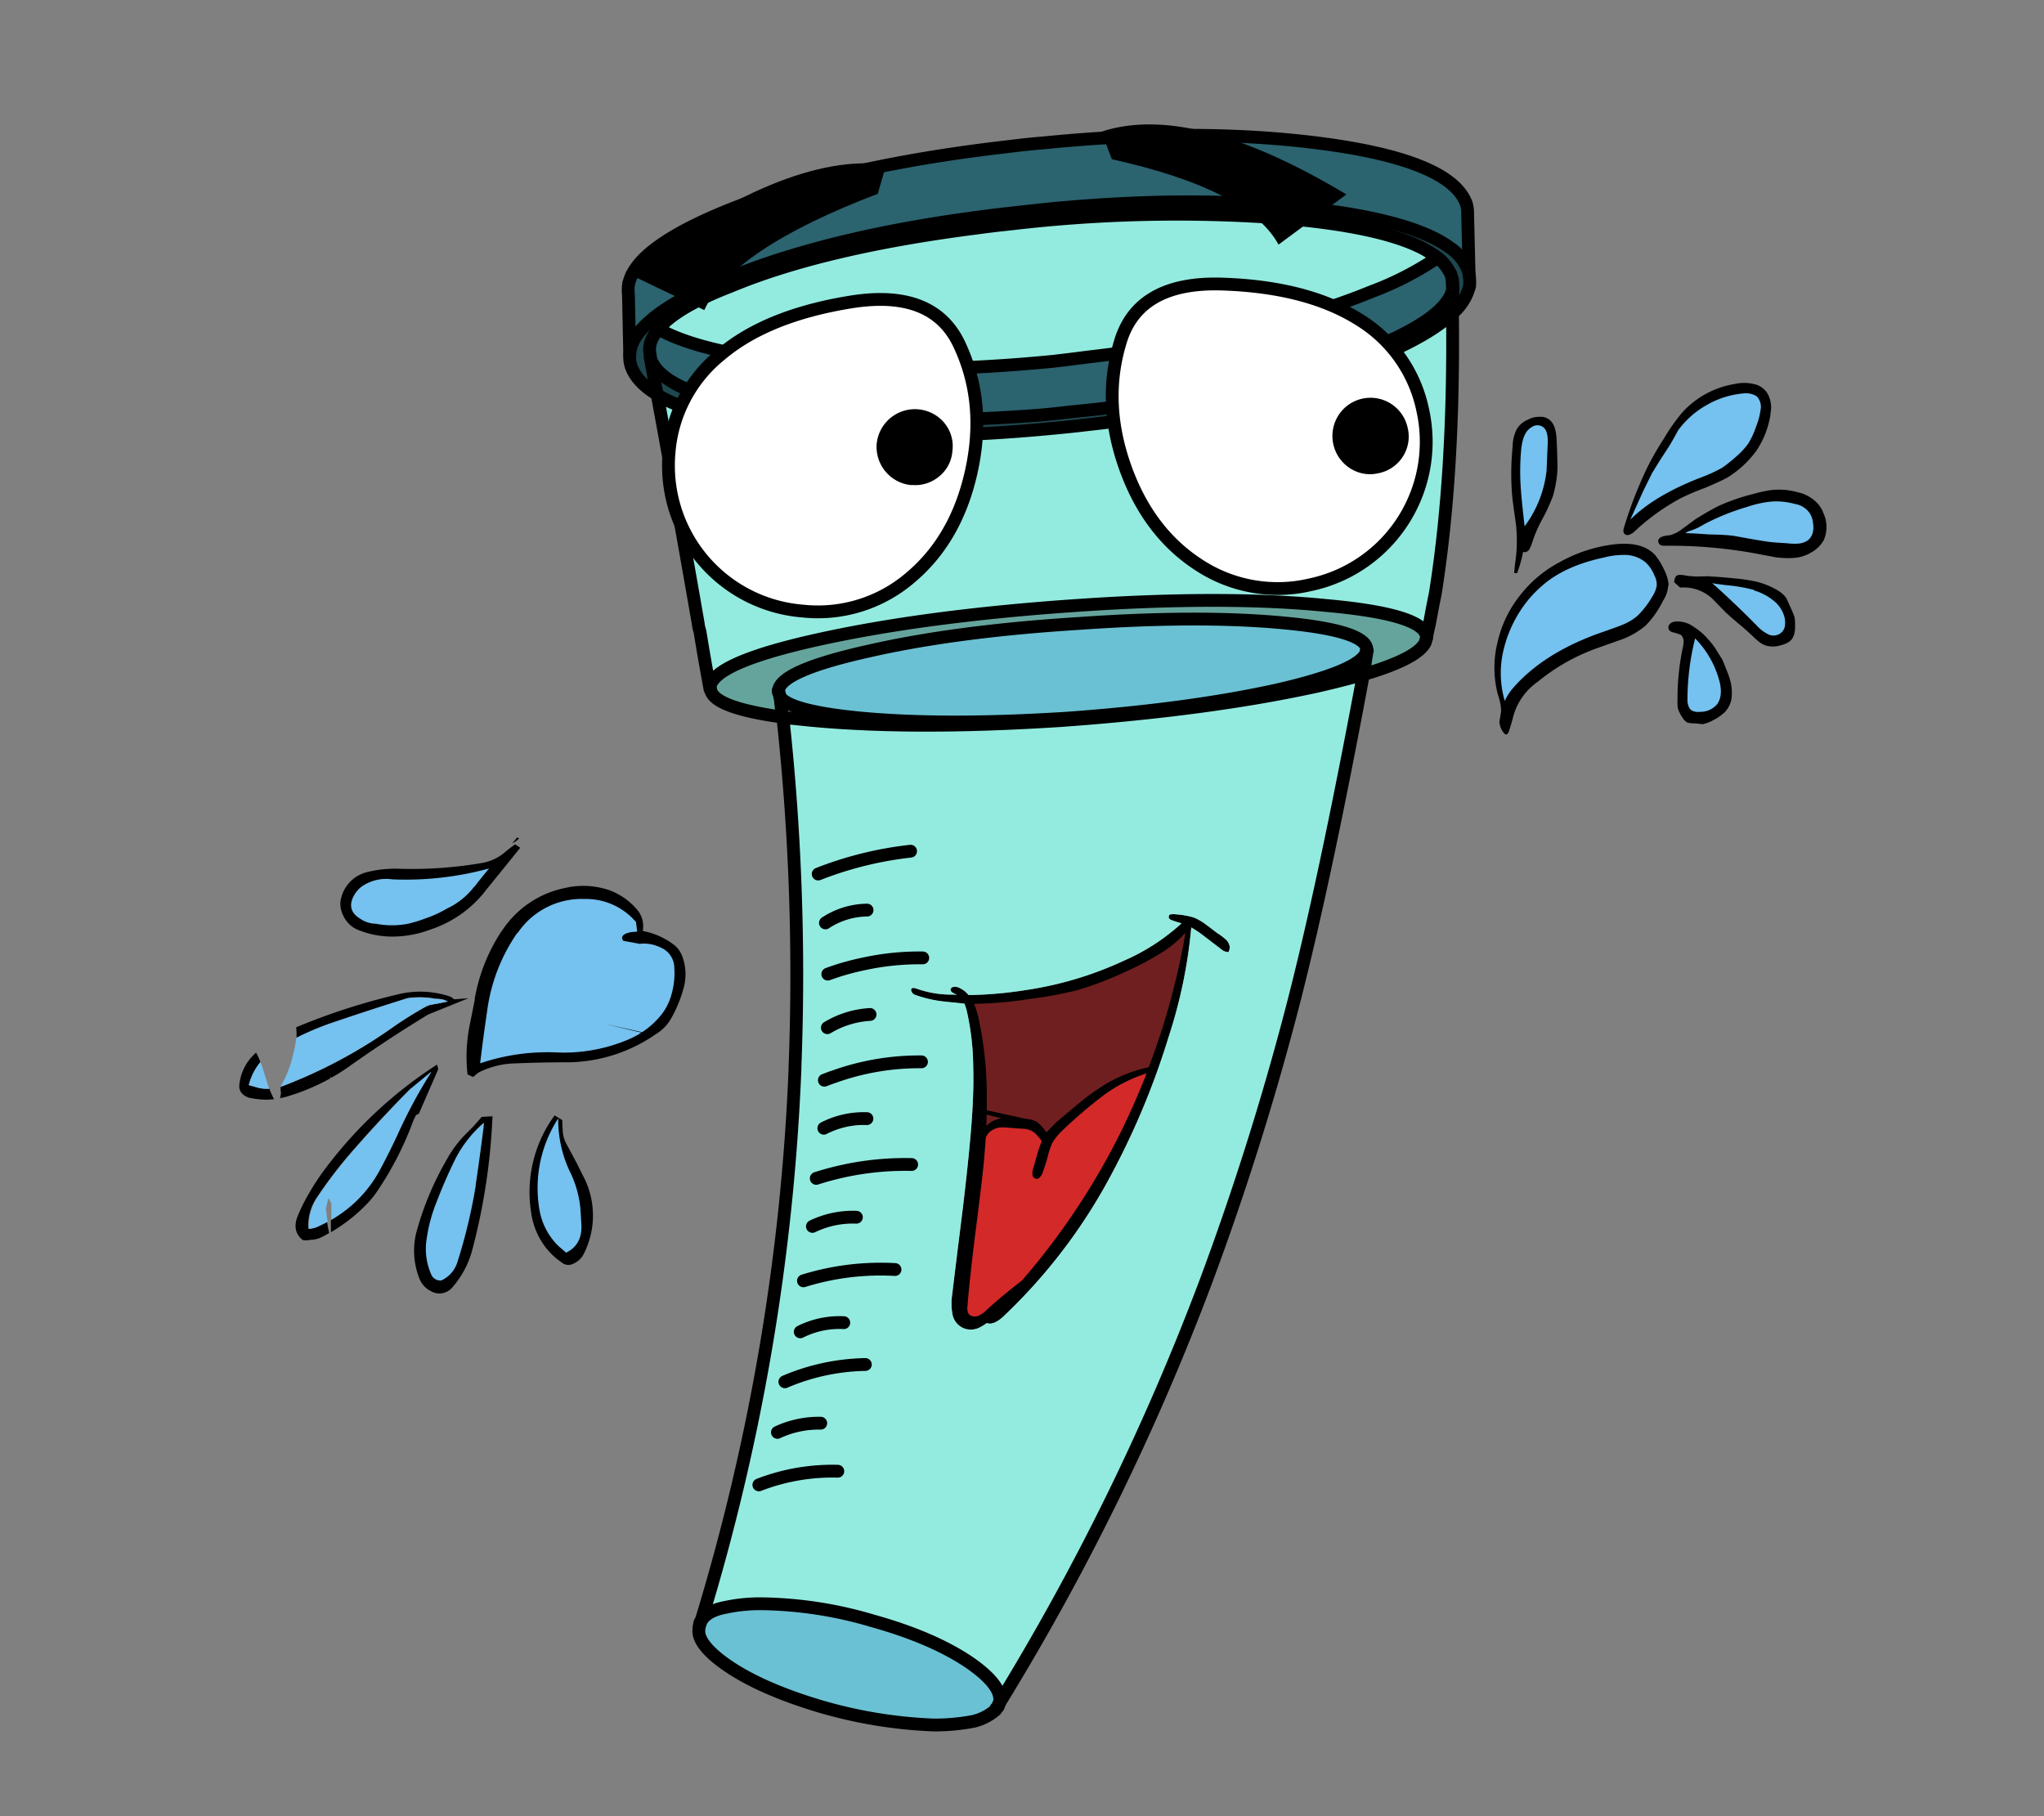 <svg id="Capa_1" data-name="Capa 1" xmlns="http://www.w3.org/2000/svg" viewBox="0 0 478.86 425.45"><rect x="0" y="0" width="478.86" height="425.45" fill="#808080" stroke="none"/><defs><style>.cls-1{fill:#6ac1d3;}.cls-2{fill:#93ebe0;}.cls-3{fill:#6f1f1f;}.cls-4{fill:#d32929;}.cls-5{fill:#65a49c;}.cls-6{fill:#1e474f;}.cls-7{fill:#2b636f;}.cls-8{fill:#75c1ef;}.cls-9{fill:none;stroke:#000;stroke-linecap:round;stroke-linejoin:round;stroke-width:3px;}.cls-10{fill:#fff;}</style></defs><title>02</title><path d="M275.38,214.1a1.64,1.64,0,0,0-.95.05c-.44.06-.64.3-.6.7s.31.6.95.8c.33.13,1,.33,1.9.6a.32.32,0,0,1,.15.05,48.69,48.69,0,0,1-13.5,8.75,83.33,83.33,0,0,1-23.1,6.9,93.1,93.1,0,0,1-13.3,1.15,5.9,5.9,0,0,0-2.45-1.8,2,2,0,0,0-1.1-.1c-.4.1-.62.31-.65.65a.84.84,0,0,0,.5.7,5.39,5.39,0,0,0,.9.45s.05,0,.05.05A10.71,10.71,0,0,0,223,233a24.19,24.19,0,0,1-8.35-1.4c-.54-.17-.89-.19-1.05,0s-.25.46,0,.8a1.39,1.39,0,0,0,.8.7,29.87,29.87,0,0,0,6.7,1.55l4.85.5a14.05,14.05,0,0,1,.55,1.75A60.6,60.6,0,0,1,228,249.9q.14,4.18-.15,9.45c0,.3,0,.6-.05.9-.06,1-.12,2-.2,3q-.6,7.85-2.05,19.95-2.16,17.19-2.45,19.9a14.2,14.2,0,0,0,0,4.55,4.43,4.43,0,0,0,2.65,3.5,4.52,4.52,0,0,0,3.8-.2,13.38,13.38,0,0,0,1.7-1.05V310q1.54.54,3.75-1.5a128.78,128.78,0,0,0,23.6-30.15,179,179,0,0,0,15.2-35.5,115.87,115.87,0,0,0,5.3-25.6,20.27,20.27,0,0,1,2.65,1.75l4.45,3.4a2.45,2.45,0,0,0,1.6.6,2.16,2.16,0,0,0,.3-1.35,3.28,3.28,0,0,0-.6-1.3,11.92,11.92,0,0,0-2.25-1.75c-1.17-.9-2.05-1.57-2.65-2a12.53,12.53,0,0,0-2.9-1.7,19.33,19.33,0,0,0-4.3-.75"/><path d="M258.73,256.45a34.41,34.41,0,0,1,9.9-5q-2.7,6.9-6.05,13.65A164.86,164.86,0,0,1,239.38,300q-4.45,3.39-8.4,7a5.51,5.51,0,0,1-1.95,1.3,2,2,0,0,1-1.15.05,1.31,1.31,0,0,1-.95-.55,2.69,2.69,0,0,1-.3-1.75q.5-6.21,1.8-16.75,1.55-12.11,2-16.65c.2-2.14.36-4.19.5-6.15a3.75,3.75,0,0,1,1-1.4,4.56,4.56,0,0,1,2.1-.95,11.84,11.84,0,0,1,1.9,0l3.2.25a5.84,5.84,0,0,1,2.5.5A4.58,4.58,0,0,1,243,266a12.3,12.3,0,0,1,1.05,1.3,21.79,21.79,0,0,0-1.2,3.5L242,274c-.24,1-.12,1.68.35,1.95a.92.92,0,0,0,1.35-.25,3.49,3.49,0,0,0,.7-1.35,32.19,32.19,0,0,0,1.1-3.5,16.09,16.09,0,0,1,1.1-3.2,14.33,14.33,0,0,1,2.5-3,109.79,109.79,0,0,1,9.65-8.2"/><path d="M229.38,239.15a22.06,22.06,0,0,0-1.15-3.9h.1a90.83,90.83,0,0,0,13-1.15,94,94,0,0,0,10.9-2,79.5,79.5,0,0,0,11.75-4.5,64.33,64.33,0,0,0,7.85-4.15,25.34,25.34,0,0,0,5.9-4.85,167.71,167.71,0,0,1-8.6,31.5,34.11,34.11,0,0,0-9.65,3.7,49.64,49.64,0,0,0-6.15,4.3q-1.86,1.5-5.85,4.9c-1.07,1.06-1.82,1.85-2.25,2.35l-.45-.45a8.12,8.12,0,0,0-2.05-2.1,7.26,7.26,0,0,0-2.45-.6l-9.1-2c0-1.49,0-2.92,0-4.3a85.79,85.79,0,0,0-1.8-16.65"/><path d="M231.13,261.1q3.59.87,3.45.9a6.12,6.12,0,0,0-3.1,1.4l-.45.4c.05-.92.08-1.82.1-2.7"/><path d="M117.53,218.1a41.72,41.72,0,0,0-6.3,15.8,1.84,1.84,0,0,0,0,.25q-.53,2.73-1.1,5.55a37.61,37.61,0,0,0-.6,12l1.3.6,1.2-1a19.69,19.69,0,0,1,7.7-2.15q6.9-.3,13.85-.3a36.77,36.77,0,0,0,19.5-6.2,1,1,0,0,0,.2-.15c.28-.17.57-.35.85-.55a10,10,0,0,0,3-3.2,30,30,0,0,0,3-7.2,12,12,0,0,0-.25-7.4,6,6,0,0,0-2.1-2.9,17.14,17.14,0,0,0-7.2-3.15,6,6,0,0,0-1.45-5.15,15.51,15.51,0,0,0-6.35-4.4,18.86,18.86,0,0,0-10.55-.5,23.15,23.15,0,0,0-14.7,10.1"/><path d="M114.13,236.8a41.67,41.67,0,0,1,7.05-18.25,18.1,18.1,0,0,1,15.75-8,15.35,15.35,0,0,1,12,5.4l.3,2.35-1.4.1a8.43,8.43,0,0,0-1.35.4c-.84.43-1,1-.5,1.65l3.8.7a.76.76,0,0,0,.45-.05,9,9,0,0,1,4.45.9,5.2,5.2,0,0,1,3.25,4.85,18.05,18.05,0,0,1-.65,6.1,13.54,13.54,0,0,1-2.15,4.5,19.29,19.29,0,0,1-4.75,4.4l-8.5-1.9c2.85.7,5.63,1.36,8.35,2a20.43,20.43,0,0,1-3.15,1.65,38.64,38.64,0,0,1-16.55,3,49.19,49.19,0,0,0-18.1,2.55q.75-6.21,1.65-12.3"/><path d="M131.73,262.4l-1.8-1.1a30.35,30.35,0,0,0-5.5,22.7,17.19,17.19,0,0,0,.95,3.8,16.54,16.54,0,0,0,6.15,7.9,2.43,2.43,0,0,0,2.75.35,4.85,4.85,0,0,0,2.55-2.45,19.81,19.81,0,0,0-.05-17.8q-.81-1.56-1.5-3c-.94-1.77-1.85-3.49-2.75-5.15a6.86,6.86,0,0,1-.7-2.95c-.07-.8-.1-1.57-.1-2.3"/><path d="M133.73,275a25,25,0,0,1,2.25,8.4c.1,1.3.18,2.6.25,3.9q0,4.44-3.6,6.2l-1.8-1.55a15.5,15.5,0,0,1-4.45-8.5,29.89,29.89,0,0,1,4.4-21.4A28.28,28.28,0,0,0,133.73,275"/><path d="M115.33,261.5l-2.5.15a40.49,40.49,0,0,1-3.2,3.5,27.23,27.23,0,0,0-5,6.55,70.59,70.59,0,0,0-7.1,17.05,17.7,17.7,0,0,0,.7,10.7,5.46,5.46,0,0,0,2.7,3,3.93,3.93,0,0,0,5.15-1,21.62,21.62,0,0,0,4.55-8.6,145.57,145.57,0,0,0,4.75-31.35"/><path d="M113.18,265q-.81,6.45-1.75,12.7a125.81,125.81,0,0,1-4.3,18,7,7,0,0,1-3.75,4.35,2.28,2.28,0,0,1-2.45-1.5,14.88,14.88,0,0,1-1-8.4,36.45,36.45,0,0,1,2.25-8.35q1.89-4.95,4.15-9.6a27.93,27.93,0,0,1,7-9.1c0,.63-.1,1.28-.2,1.95"/><path d="M96.33,255l4.6-3.8a117.4,117.4,0,0,0-7.45,13.7q-2.2,4.84-4.7,9.45a30,30,0,0,1-6.25,7.85,31.88,31.88,0,0,1-5,3.6v2.85a38.87,38.87,0,0,0,8.8-7,24.2,24.2,0,0,0,2.05-2.6,76.35,76.35,0,0,0,8.5-16.65l.6-1.2.65-.3,4.55-10.45-.3-1.05a101,101,0,0,0-27.15,25.7,63.77,63.77,0,0,0-3.6,5.8,40.46,40.46,0,0,0-2,4.25q-1.2,3.34,1.3,5.35a4.51,4.51,0,0,0,1.75-.05,6.36,6.36,0,0,0,3-.8c.48-.25,1-.52,1.4-.8v-.15c-.17-.8-.32-1.62-.45-2.45-.63.34-1.26.66-1.9.95a5.81,5.81,0,0,1-2.5.7,11.72,11.72,0,0,1,2-7.4,103.87,103.87,0,0,1,8.75-11.35q6.34-7.26,13.2-14.15"/><path d="M66.93,254.15q-.62.25-1.2.45a2.42,2.42,0,0,1,0,.55,4.8,4.8,0,0,0,.1.8,6.85,6.85,0,0,1-.15.95l-.1.35a12.78,12.78,0,0,0,1.9-.45,49.92,49.92,0,0,0,9.85-4.15c.08-.16.16-.33.25-.5v.35a48.47,48.47,0,0,0,4.75-3.05q8.7-6.15,18-11.8l9.4-3.8-3.3.25c-.27-.2-.55-.4-.85-.6a21.94,21.94,0,0,0-12.6-.5,153.08,153.08,0,0,0-17.75,5.35q-2.85,1.05-5.7,2.25l-.15.05a15.21,15.21,0,0,1,.1,1.9c0,.18,0,.37-.05.55a67.24,67.24,0,0,1,8.3-3.5q8.85-3,17.8-5.8a20.35,20.35,0,0,1,6.5.15,7.7,7.7,0,0,1,1.9.25,3.37,3.37,0,0,1,.65.25,1.4,1.4,0,0,0,.4.15c-1.17.26-2.35.5-3.55.7a5.17,5.17,0,0,0-1.8.6c-2.5,1.4-4.94,2.91-7.3,4.55a115.92,115.92,0,0,1-25.35,13.7"/><path d="M60,246.55l-.65.65a11.31,11.31,0,0,0-3.3,7.25,2.47,2.47,0,0,0,.85,1.9,3.91,3.91,0,0,0,2.25.95,16.85,16.85,0,0,0,5.05.2,23.6,23.6,0,0,1-1.1-2.45,9.93,9.93,0,0,1-2.3-.15l-2.5-.7A13.44,13.44,0,0,1,61,248.8,14.85,14.85,0,0,0,60,246.6v0"/><path d="M120.88,197.05c.83-.6.9-.87.2-.8L120,197.6l.9-.55"/><path d="M113.58,208.85q4.2-5.16,8.3-10.25l-1.2-.8c-.84.6-1.64,1.21-2.4,1.85a11.21,11.21,0,0,1-5.6,2.55A96.6,96.6,0,0,1,93,203.5a27.6,27.6,0,0,0-7,.8,8.29,8.29,0,0,0-6.25,7,6.1,6.1,0,0,0,.7,3.25,6.4,6.4,0,0,0,3.35,3.25,21.19,21.19,0,0,0,7.55,1.6A25.39,25.39,0,0,0,101,217.7a26.9,26.9,0,0,0,12.6-8.85"/><path d="M114.58,203.45c-1.17,1.4-2.3,2.81-3.4,4.25a17.3,17.3,0,0,1-6.35,5.15,28.22,28.22,0,0,1-5.4,2.45,30.84,30.84,0,0,1-3.8,1.15,20,20,0,0,1-7.55,0,6.71,6.71,0,0,1-3.7-1.2Q81,213.15,83,209.65a6.88,6.88,0,0,1,1.55-1.85,10,10,0,0,1,7.35-1.8,74.39,74.39,0,0,0,22.65-2.55"/><path d="M364.68,103c-.1-2.24-.62-3.75-1.55-4.55a3.14,3.14,0,0,0-2.45-.8,5.27,5.27,0,0,0-2.7.65,5.5,5.5,0,0,0-2.65,2.25,9.26,9.26,0,0,0-.95,4,63.37,63.37,0,0,0-.1,11.8c.16,1.4.45,3.5.85,6.3a35.17,35.17,0,0,1-.2,9.5l-.2,2.1.7,0a30.11,30.11,0,0,0,1.4-5c.43.23.9.08,1.4-.45a12.29,12.29,0,0,0,.65-1.45,29.72,29.72,0,0,1,2.35-5.55,46.61,46.61,0,0,0,2.55-5.5,26.94,26.94,0,0,0,1.1-6.55q0-2.25-.2-6.75"/><path d="M358.78,100.1a2.32,2.32,0,0,1,2.4-.25c1.1.53,1.56,2,1.4,4.35q-.25,5.89-.25,6a26.77,26.77,0,0,1-5.15,13.1q-.71-6-.9-9a56.46,56.46,0,0,1,.1-9c.26-2.7,1.06-4.44,2.4-5.2"/><path d="M391.33,146.05a1.25,1.25,0,0,0-.45,1.2c.13.5.58.81,1.35.95a9.91,9.91,0,0,1,1.6.55,2.12,2.12,0,0,1,.6,1.4,6.67,6.67,0,0,1-.2,1.6A58.22,58.22,0,0,0,393,164a8.94,8.94,0,0,0,.1,2,8,8,0,0,0,1,2,3.55,3.55,0,0,0,1.15,1.25,5.6,5.6,0,0,0,1.45.2c.5,0,1.21.1,2.15.2a7.78,7.78,0,0,0,2.25-.8A11.75,11.75,0,0,0,404,166.9a5.86,5.86,0,0,0,1.65-3.25,11,11,0,0,0-.2-3.85,19.08,19.08,0,0,0-1.1-3.15,18.8,18.8,0,0,0-.95-2.3c-.07-.1-.52-.82-1.35-2.15s-1.62-2.15-2.15-2.75a14.33,14.33,0,0,0-3.1-2.6,6.33,6.33,0,0,0-4.15-1.25,2.18,2.18,0,0,0-1.3.45"/><path d="M395.33,163.85a59.22,59.22,0,0,1,1.8-14.3,22.5,22.5,0,0,1,5.55,9.5q1.1,3.64-.3,5.8a5.07,5.07,0,0,1-3.9,1.9c-1.3.13-2.19-.14-2.65-.8a3.82,3.82,0,0,1-.5-2.1"/><path d="M390.88,137.2a3,3,0,0,0,0-.6,9.92,9.92,0,0,0-1.1-3.3,14.67,14.67,0,0,0-2.1-3.35q-3.21-3.4-10.5-2.3a34.34,34.34,0,0,0-11.7,4,28.51,28.51,0,0,0-9.35,7.8,27,27,0,0,0-5.3,11.05,24.52,24.52,0,0,0,.1,12.25,12.85,12.85,0,0,1,.75,3.75c-.07.56-.2,1.4-.4,2.5a4.38,4.38,0,0,0,1,2.65c.2.3.41.43.65.4a1,1,0,0,0,.55-.7c.26-.74.61-1.85,1-3.35a14.47,14.47,0,0,1,5.8-8.3,46.08,46.08,0,0,1,13.45-7.7c1.4-.5,3.46-1.24,6.2-2.2a18.8,18.8,0,0,0,5.65-3.3,22.49,22.49,0,0,0,4.05-5.8,7.33,7.33,0,0,0,1.2-3.55"/><path d="M375.78,130.6a18.35,18.35,0,0,1,5-.6,7.67,7.67,0,0,1,4.75,1.75,8.13,8.13,0,0,1,2.05,3.05,4.41,4.41,0,0,1,.55,2.4,6.26,6.26,0,0,1-.95,2.4,20.61,20.61,0,0,1-3.55,4.65,12.46,12.46,0,0,1-3.75,2.2c-.7.3-2.07.8-4.1,1.5q-13.75,4.7-21.1,13a12.29,12.29,0,0,0-2.15,3.25,23.15,23.15,0,0,1-.2-12.3,29.47,29.47,0,0,1,5.6-11.25,29.15,29.15,0,0,1,3.65-3.7q5.3-4.45,14.2-6.35"/><path d="M400.53,135c-1.24,0-2.15.05-2.75.05-1.07,0-2-.1-2.75-.2-1.2-.27-2-.24-2.35.1a2.52,2.52,0,0,0-.45,1.45l1.4,1.25a9.79,9.79,0,0,1,8.2,3.3c.56.56,1.36,1.38,2.4,2.45.73.7,1.8,1.63,3.2,2.8s2.55,2.2,3.15,2.8c.3.3.76.71,1.4,1.25a5.31,5.31,0,0,0,1.5.9,5.64,5.64,0,0,0,3.35.1c1.7-.37,2.78-1,3.25-2a5.16,5.16,0,0,0,.45-2.2,12.73,12.73,0,0,0-.1-2.45,22.87,22.87,0,0,0-.9-2.2c-.67-1.47-1-2.29-1.15-2.45a7.38,7.38,0,0,0-2.45-1.95,17.78,17.78,0,0,0-4.5-1.75,40.05,40.05,0,0,0-5-.75c-2.64-.27-4.6-.42-5.9-.45"/><path d="M406.08,137.25a40.38,40.38,0,0,1,4.85.95,13,13,0,0,1,4.55,2.35,7.28,7.28,0,0,1,2.65,4,5.4,5.4,0,0,1,.05,2.15A2.61,2.61,0,0,1,417,148.4a2.81,2.81,0,0,1-3,0,8.94,8.94,0,0,1-2.5-2q-5.21-5.25-10.35-9.85c.66.16,2.31.38,4.95.65"/><path d="M414.73,97.1a6.87,6.87,0,0,0-.45-4.55,4.82,4.82,0,0,0-3.5-2.6,9.69,9.69,0,0,0-4.35,0,21.15,21.15,0,0,0-12.2,6.55,42.88,42.88,0,0,0-4.45,6.3,66.05,66.05,0,0,0-4,7,98.88,98.88,0,0,0-5.25,13.55q-.41,1.14,0,1.65a1,1,0,0,0,1.2.25,3.34,3.34,0,0,0,1.25-.8,51.59,51.59,0,0,1,10.8-7.75,57.42,57.42,0,0,1,5.5-2.35q3.5-1.45,5.45-2.5a24.34,24.34,0,0,0,6.75-6.25,21.27,21.27,0,0,0,3.3-8.45"/><path d="M385,115q1.54-3.1,2.2-4.45,1.1-1.9,3.6-5.7c.56-.87,1.35-2.24,2.35-4.1a21,21,0,0,1,6.85-6,20.56,20.56,0,0,1,8.65-2.65,4.71,4.71,0,0,1,2.95.7,3.62,3.62,0,0,1,.95,2.7,17.61,17.61,0,0,1-1.2,4.6,18.18,18.18,0,0,1-1.75,3.75,16.86,16.86,0,0,1-2.6,2.85,34.38,34.38,0,0,1-3.55,2.85,35.86,35.86,0,0,1-5.05,2.3q-10.8,4.2-16.45,9.85L385,115"/><path d="M421.28,115.35a16.07,16.07,0,0,0-7-.45,35.21,35.21,0,0,0-3.65.85,47,47,0,0,0-7.95,2.75c-1.7.86-3.54,1.91-5.5,3.15l-3.05,2.25a8.12,8.12,0,0,1-2.95,1.5,5.65,5.65,0,0,0-1.85.35,1.43,1.43,0,0,0-.75.6.81.81,0,0,0,0,.8c.13.5.66.73,1.6.7a111,111,0,0,1,21.6,1.9c2.4.46,3.81.73,4.25.8a20.68,20.68,0,0,0,4.25.15,9.1,9.1,0,0,0,4-1.25,7.47,7.47,0,0,0,3-2.95,7.74,7.74,0,0,0-.1-6.3,6.74,6.74,0,0,0-1.6-2.5,8.94,8.94,0,0,0-4.25-2.35"/><path d="M409.88,126.2l-3.9-.7q-2.1-.25-5.6-.4-4.2-.25-5.55-.3a3.15,3.15,0,0,1,1.3-.6,16.16,16.16,0,0,0,3.2-1.55,54.7,54.7,0,0,1,9.95-4,25.76,25.76,0,0,1,3.85-1,15.8,15.8,0,0,1,7.3.3,5.21,5.21,0,0,1,3.4,2,4.76,4.76,0,0,1,.85,2.15q.54,3-1.2,4.4a4.45,4.45,0,0,1-2.3.75,13.78,13.78,0,0,1-2.65-.1c-2.1-.1-3.69-.24-4.75-.4-.9-.14-2.2-.35-3.9-.65"/><path class="cls-1" d="M178.43,375.7a39,39,0,0,0-8.75.9c-2.8.56-4.64,1.65-5.5,3.25l-.15.25a.16.16,0,0,1,.05.1l-.05.05a.44.44,0,0,0-.15.45h0c-.07,0-.09,0-.05.05s-.07.1,0,.2a1.27,1.27,0,0,0-.15.8q-.45,3.35,5.85,7.95,8,5.74,22.25,10.05a109,109,0,0,0,26.9,4.45,48.38,48.38,0,0,0,9.3-.85,12.23,12.23,0,0,0,5-2.5c0-.1.06-.17.2-.2s0,0,0,0,0-.1,0-.1a.34.34,0,0,0,.1-.2,10.14,10.14,0,0,0,.75-1.15v0a2.78,2.78,0,0,0,.2-1q0-3.6-6.7-8.35-8.61-6-23.1-10.05a95,95,0,0,0-26-4m141.8-223.45v-.1Q320,147.74,301,146q-19.71-1.9-48.2.1-28.71,1.8-49.15,6.45-20.7,4.59-21.25,9.25c-.07,0-.07,0,0,.05.12.44.24.9.35,1.4l.05.1q2.34,3.34,18.75,4.95,19.74,1.84,48.35.05,28.55-2.06,49.2-6.6,19.05-4.35,20.95-8.65V153a2,2,0,0,1,.15-.75Z"/><path class="cls-2" d="M319.43,158q-4.8,1.4-11,2.8-25.15,5.55-59.9,8-34.75,2.25-58.9-.1l-6.3-.65a557.88,557.88,0,0,1,2.85,81.8c0,.16,0,.31-.05.45a512.49,512.49,0,0,1-21.95,129.5c.86-1.6,2.7-2.69,5.5-3.25a39,39,0,0,1,8.75-.9,95,95,0,0,1,26,4q14.49,4.05,23.1,10.05,6.69,4.74,6.7,8.35a2.78,2.78,0,0,1-.2,1A576,576,0,0,0,282.63,300a660.4,660.4,0,0,0,20-63.35q7.65-29.35,16.8-78.6m-125.5,70.2a58.9,58.9,0,0,1,8.45-2.4,61.13,61.13,0,0,1,13.8-1.4,61.13,61.13,0,0,0-13.8,1.4,58.9,58.9,0,0,0-8.45,2.4m-.8,24.85,1.65-.65.95-.3a59.29,59.29,0,0,1,20.15-3.35,59.29,59.29,0,0,0-20.15,3.35l-.95.3-1.65.65m.7-12.3a21.84,21.84,0,0,1,10-3.1,21.84,21.84,0,0,0-10,3.1m-.45-24.55a18.17,18.17,0,0,1,9.75-3,18.17,18.17,0,0,0-9.75,3m81.05-2a1.64,1.64,0,0,1,.95-.05,19.33,19.33,0,0,1,4.3.75,12.53,12.53,0,0,1,2.9,1.7c.6.43,1.48,1.1,2.65,2a11.92,11.92,0,0,1,2.25,1.75,3.28,3.28,0,0,1,.6,1.3,2.16,2.16,0,0,1-.3,1.35,2.45,2.45,0,0,1-1.6-.6l-4.45-3.4a20.27,20.27,0,0,0-2.65-1.75,115.87,115.87,0,0,1-5.3,25.6,179,179,0,0,1-15.2,35.5A128.78,128.78,0,0,1,235,308.45q-2.21,2-3.75,1.5v-.05a13.38,13.38,0,0,1-1.7,1.05,4.52,4.52,0,0,1-3.8.2,4.43,4.43,0,0,1-2.65-3.5,14.2,14.2,0,0,1,0-4.55q.3-2.7,2.45-19.9,1.44-12.1,2.05-19.95c.08-1,.14-2,.2-3,0-.3,0-.6.05-.9q.28-5.27.15-9.45a60.6,60.6,0,0,0-1.5-13.05,14.05,14.05,0,0,0-.55-1.75l-4.85-.5a29.87,29.87,0,0,1-6.7-1.55,1.39,1.39,0,0,1-.8-.7c-.2-.34-.19-.6,0-.8s.51-.12,1.05,0A24.19,24.19,0,0,0,223,233a10.71,10.71,0,0,1,1.15.05s0-.05-.05-.05a5.39,5.39,0,0,1-.9-.45.84.84,0,0,1-.5-.7c0-.34.25-.55.65-.65a2,2,0,0,1,1.1.1,5.9,5.9,0,0,1,2.45,1.8,93.1,93.1,0,0,0,13.3-1.15,83.33,83.33,0,0,0,23.1-6.9,48.69,48.69,0,0,0,13.5-8.75.32.32,0,0,0-.15-.05c-.94-.27-1.57-.47-1.9-.6-.64-.2-.95-.47-.95-.8s.16-.64.6-.7m-82.75-9.4a85,85,0,0,1,21.65-5.35,85,85,0,0,0-21.65,5.35m-1.35,82.55a21.81,21.81,0,0,1,10.3-2.15,21.81,21.81,0,0,0-10.3,2.15m-2.1,12.75a60.9,60.9,0,0,1,21.45-2.65,60.9,60.9,0,0,0-21.45,2.65m-.75,11.9a20.44,20.44,0,0,1,10.2-2.15,20.44,20.44,0,0,0-10.2,2.15m-9.7,35.9a47.75,47.75,0,0,1,18.5-3.2,47.75,47.75,0,0,0-18.5,3.2m6.1-24.15a50.14,50.14,0,0,1,18.85-4.05,50.14,50.14,0,0,0-18.85,4.05m-1.75,11.85a22.93,22.93,0,0,1,10.15-2.15,22.93,22.93,0,0,0-10.15,2.15m9.1-59.5a68.21,68.21,0,0,1,22.35-3.25,68.21,68.21,0,0,0-22.35,3.25M193,264.3a20.55,20.55,0,0,1,10.1-2.25A20.55,20.55,0,0,0,193,264.3M321.63,84.05c-2.74,1.16-5.55,2.23-8.45,3.2q-5.7,2-11.8,3.65a316.43,316.43,0,0,1-46.3,8.55q-4.05.49-8,.85-35.81,3.49-63.9,0-20.61-2.55-29.2-7.8,5,27.15,9.6,53.6a8.32,8.32,0,0,0,.4,1.8q1.1,6.79,2.35,13.5V161q.69-5.76,25.7-11.25T252,141.85q34.7-2.4,58.75,0,23.34,2.1,23.45,7.5c.2-1.1.43-2.19.7-3.25q.6-3.41,1.35-7.05,4.5-28.05,4-65.6-5.5,5.25-18.65,10.65m15.15-23.7c-1-.7-2.09-1.39-3.25-2.05Q323.27,52.9,299,51a332,332,0,0,0-62.45,1.5q-3.81.39-7.5.9-36.15,4.65-57.95,13.7-10.8,4.2-15.4,8.45a9.16,9.16,0,0,0-1.4,1.6q8.59,4.89,28.4,7.45,28.2,3.6,63.95.1,3.94-.45,8.1-1,40.44-4.65,66.5-15.3a73.44,73.44,0,0,0,15.55-8"/><path class="cls-3" d="M234.58,262q.13,0-3.45-.9c0,.88,0,1.78-.1,2.7l.45-.4a6.12,6.12,0,0,1,3.1-1.4m-6.35-26.75a22.06,22.06,0,0,1,1.15,3.9,85.79,85.79,0,0,1,1.8,16.65c0,1.38,0,2.81,0,4.3l9.1,2a7.26,7.26,0,0,1,2.45.6,8.12,8.12,0,0,1,2.05,2.1l.45.45c.43-.5,1.18-1.29,2.25-2.35q4-3.4,5.85-4.9a49.64,49.64,0,0,1,6.15-4.3,34.11,34.11,0,0,1,9.65-3.7,167.71,167.71,0,0,0,8.6-31.5,25.34,25.34,0,0,1-5.9,4.85,64.33,64.33,0,0,1-7.85,4.15,79.5,79.5,0,0,1-11.75,4.5,94,94,0,0,1-10.9,2,90.83,90.83,0,0,1-13,1.15Z"/><path class="cls-4" d="M268.63,251.45a34.41,34.41,0,0,0-9.9,5,109.79,109.79,0,0,0-9.65,8.2,14.33,14.33,0,0,0-2.5,3,16.09,16.09,0,0,0-1.1,3.2,32.19,32.19,0,0,1-1.1,3.5,3.49,3.49,0,0,1-.7,1.35.92.92,0,0,1-1.35.25c-.47-.27-.59-.92-.35-1.95l.9-3.15a21.79,21.79,0,0,1,1.2-3.5A12.3,12.3,0,0,0,243,266a4.58,4.58,0,0,0-1.35-1.1,5.84,5.84,0,0,0-2.5-.5l-3.2-.25a11.84,11.84,0,0,0-1.9,0,4.56,4.56,0,0,0-2.1.95,3.75,3.75,0,0,0-1,1.4c-.14,2-.3,4-.5,6.15q-.45,4.54-2,16.65-1.31,10.54-1.8,16.75a2.69,2.69,0,0,0,.3,1.75,1.31,1.31,0,0,0,.95.55,2,2,0,0,0,1.15-.05A5.51,5.51,0,0,0,231,307q3.95-3.6,8.4-7a164.86,164.86,0,0,0,23.2-34.85Q265.93,258.35,268.63,251.45Z"/><path class="cls-5" d="M320.23,152.15v.1h-.05l.1.1c-.07,0-.09,0,0,.05s0,0,0,.1q-.45,2.7-.8,5.5,12.69-3.75,14.45-7.55a10.86,10.86,0,0,1,.3-1.15q-.1-5.4-23.45-7.5-24.06-2.36-58.75,0-34.8,2.25-59.95,7.85T166.33,161v.45c.06.2.11.38.15.55q1.14,4,16.85,6.15c-.2-1.67-.39-3.27-.55-4.8l-.05-.1a4.12,4.12,0,0,0-.2-.65.55.55,0,0,1-.15-.4v-.35c-.07,0-.07-.05,0-.05q.54-4.65,21.25-9.25,20.44-4.65,49.15-6.45,28.5-2,48.2-.1Q320,147.75,320.23,152.15Z"/><path class="cls-6" d="M340.28,73.4c0-1.9,0-3.79.05-5.65q-1.56,7.29-21.9,15-26.55,9.8-67.75,13.75-4.05.5-7.8.8-34.2,2.55-59.95-.9-27.3-3.7-30.45-12.2a2.34,2.34,0,0,1-.1-.4c.51,3,1.05,5.83,1.6,8.65q8.6,5.25,29.2,7.8,28.09,3.54,63.9,0,3.94-.36,8-.85a316.43,316.43,0,0,0,46.3-8.55q6.09-1.65,11.8-3.65c2.9-1,5.71-2,8.45-3.2q13.14-5.4,18.65-10.65m-6.75-15.1c1.16.66,2.25,1.35,3.25,2.05a10,10,0,0,1,2.35,2.6c.23.36.46.75.7,1.15a9.65,9.65,0,0,0,.4,1.3c0,.36.06.71.1,1v1.3c0,1.86-.05,3.75-.05,5.65a12.26,12.26,0,0,0,4-6.4,10.86,10.86,0,0,0-.1-2.5q-.15-.7-.3-1.2a11.09,11.09,0,0,0-4.25-5.25q-8.36-6.15-30.9-8.95-28.11-3.51-63.55-.05l-8.25.9q-40.6,4.59-66.6,15.35-12.9,5.15-18.45,10.3c-2.8,2.5-4.25,5-4.35,7.55a6.38,6.38,0,0,0,.4,2.95q1.35,3.54,6,6.35c-.55-2.82-1.09-5.7-1.6-8.65a1.84,1.84,0,0,1,0-.25v-.1q-.06-.11,0-.15a2.07,2.07,0,0,1-.1-.55c-.3-1.84.38-3.7,2.05-5.6a9.16,9.16,0,0,1,1.4-1.6q4.59-4.26,15.4-8.45Q192.88,58,229,53.4q3.69-.51,7.5-.9A332,332,0,0,1,299,51Q323.28,52.89,333.53,58.3Z"/><path class="cls-7" d="M340.23,65.4a9.65,9.65,0,0,1-.4-1.3c-.24-.4-.47-.79-.7-1.15a10,10,0,0,0-2.35-2.6,73.44,73.44,0,0,1-15.55,8Q295.18,79,254.73,83.65q-4.15.6-8.1,1-35.76,3.49-63.95-.1-19.8-2.55-28.4-7.45c-1.67,1.9-2.35,3.76-2.05,5.6a2.07,2.07,0,0,0,.1.55s0,.08,0,.15v.1a1.84,1.84,0,0,0,0,.25,2.34,2.34,0,0,0,.1.4q3.15,8.49,30.45,12.2,25.74,3.45,59.95.9,3.75-.3,7.8-.8,41.19-4,67.75-13.75,20.34-7.71,21.9-15c-.07-.8-.1-1.59-.1-2.35"/><path class="cls-7" d="M344.18,64.5l-.35-14.45a7.27,7.27,0,0,0-.35-2.45q-4-10.26-35.15-14.15-28.15-3.51-63.65,0-4.16.34-8.15.85Q195.88,39,169.88,49.55q-20.46,8.45-22.5,16.6a.55.55,0,0,0-.1.4,8.72,8.72,0,0,0-.05,2.5l.3,14.1c.1-2.54,1.55-5.05,4.35-7.55q5.55-5.16,18.45-10.3,26-10.75,66.6-15.35l8.25-.9q35.44-3.45,63.55.05,22.54,2.79,30.9,8.95a11.09,11.09,0,0,1,4.25,5.25q.15.5.3,1.2"/><path class="cls-8" d="M121.18,218.55a41.67,41.67,0,0,0-7.05,18.25q-.9,6.09-1.65,12.3a49.19,49.19,0,0,1,18.1-2.55,38.64,38.64,0,0,0,16.55-3,20.43,20.43,0,0,0,3.15-1.65c-2.72-.64-5.5-1.3-8.35-2l8.5,1.9a19.29,19.29,0,0,0,4.75-4.4,13.54,13.54,0,0,0,2.15-4.5,18.05,18.05,0,0,0,.65-6.1,5.2,5.2,0,0,0-3.25-4.85,9,9,0,0,0-4.45-.9.76.76,0,0,1-.45.05l-3.8-.7c-.5-.67-.34-1.22.5-1.65a8.43,8.43,0,0,1,1.35-.4l1.4-.1L149,216a15.35,15.35,0,0,0-12-5.4,18.1,18.1,0,0,0-15.75,8"/><path class="cls-8" d="M136,283.35a25,25,0,0,0-2.25-8.4A28.28,28.28,0,0,1,130.78,262a29.89,29.89,0,0,0-4.4,21.4,15.5,15.5,0,0,0,4.45,8.5l1.8,1.55q3.65-1.76,3.6-6.2c-.07-1.3-.15-2.6-.25-3.9"/><path class="cls-8" d="M111.43,277.65q.94-6.25,1.75-12.7c.1-.67.16-1.32.2-1.95a27.93,27.93,0,0,0-7,9.1q-2.25,4.65-4.15,9.6a36.45,36.45,0,0,0-2.25,8.35,14.88,14.88,0,0,0,1,8.4,2.28,2.28,0,0,0,2.45,1.5,7,7,0,0,0,3.75-4.35,125.81,125.81,0,0,0,4.3-18"/><path class="cls-8" d="M100.93,251.15l-4.6,3.8q-6.85,6.9-13.2,14.15a103.87,103.87,0,0,0-8.75,11.35,11.72,11.72,0,0,0-2,7.4,5.81,5.81,0,0,0,2.5-.7c.64-.29,1.27-.61,1.9-.95-.1-.51-.18-1-.25-1.55a8.38,8.38,0,0,0-.2-1.35c.2-.94.4-1.8.6-2.6a1.68,1.68,0,0,1,.35.55,4.66,4.66,0,0,0,.35.6v3.9a31.88,31.88,0,0,0,5-3.6,30,30,0,0,0,6.25-7.85q2.49-4.6,4.7-9.45a117.4,117.4,0,0,1,7.45-13.7"/><path class="cls-8" d="M65.73,254.6q.58-.19,1.2-.45a115.92,115.92,0,0,0,25.35-13.7c2.36-1.64,4.8-3.15,7.3-4.55a5.17,5.17,0,0,1,1.8-.6c1.2-.2,2.38-.44,3.55-.7a1.4,1.4,0,0,1-.4-.15,3.37,3.37,0,0,0-.65-.25A7.7,7.7,0,0,0,102,234a20.35,20.35,0,0,0-6.5-.15q-9,2.79-17.8,5.8a67.24,67.24,0,0,0-8.3,3.5,23.6,23.6,0,0,1-.7,3.7,25.82,25.82,0,0,1-2.75,7.3,1.9,1.9,0,0,0-.25.4l0,.1"/><path class="cls-8" d="M60.78,254.9a9.93,9.93,0,0,0,2.3.15c-.26-.73-.53-1.55-.8-2.45-.44-1.5-.85-2.76-1.25-3.8a13.44,13.44,0,0,0-2.75,5.4l2.5.7"/><path class="cls-8" d="M111.18,207.7c1.1-1.44,2.23-2.85,3.4-4.25A74.39,74.39,0,0,1,91.93,206a10,10,0,0,0-7.35,1.8A6.88,6.88,0,0,0,83,209.65q-2,3.49,1.35,5.55a6.71,6.71,0,0,0,3.7,1.2,20,20,0,0,0,7.55,0,30.84,30.84,0,0,0,3.8-1.15,28.22,28.22,0,0,0,5.4-2.45,17.3,17.3,0,0,0,6.35-5.15"/><path class="cls-8" d="M361.18,99.85a2.32,2.32,0,0,0-2.4.25c-1.34.76-2.14,2.5-2.4,5.2a56.46,56.46,0,0,0-.1,9q.2,3,.9,9a26.77,26.77,0,0,0,5.15-13.1s.08-2,.25-6c.16-2.37-.3-3.82-1.4-4.35"/><path class="cls-8" d="M397.13,149.55a59.22,59.22,0,0,0-1.8,14.3,3.82,3.82,0,0,0,.5,2.1c.46.66,1.35.93,2.65.8a5.07,5.07,0,0,0,3.9-1.9q1.39-2.16.3-5.8a22.5,22.5,0,0,0-5.55-9.5"/><path class="cls-8" d="M380.78,130a18.35,18.35,0,0,0-5,.6q-8.91,1.89-14.2,6.35a29.15,29.15,0,0,0-3.65,3.7,29.47,29.47,0,0,0-5.6,11.25,23.15,23.15,0,0,0,.2,12.3,12.29,12.29,0,0,1,2.15-3.25q7.35-8.31,21.1-13c2-.7,3.4-1.2,4.1-1.5a12.46,12.46,0,0,0,3.75-2.2,20.61,20.61,0,0,0,3.55-4.65,6.26,6.26,0,0,0,.95-2.4,4.41,4.41,0,0,0-.55-2.4,8.13,8.13,0,0,0-2.05-3.05,7.67,7.67,0,0,0-4.75-1.75"/><path class="cls-8" d="M410.93,138.2a40.38,40.38,0,0,0-4.85-.95c-2.64-.27-4.29-.49-4.95-.65q5.14,4.59,10.35,9.85a8.94,8.94,0,0,0,2.5,2,2.81,2.81,0,0,0,3,0,2.61,2.61,0,0,0,1.15-1.65,5.4,5.4,0,0,0-.05-2.15,7.28,7.28,0,0,0-2.65-4,13,13,0,0,0-4.55-2.35"/><path class="cls-8" d="M387.18,110.55q-.66,1.35-2.2,4.45l-3.05,6.75q5.64-5.66,16.45-9.85a35.86,35.86,0,0,0,5.05-2.3,34.38,34.38,0,0,0,3.55-2.85,16.86,16.86,0,0,0,2.6-2.85,18.18,18.18,0,0,0,1.75-3.75,17.61,17.61,0,0,0,1.2-4.6,3.62,3.62,0,0,0-.95-2.7,4.71,4.71,0,0,0-2.95-.7A20.56,20.56,0,0,0,400,94.8a21,21,0,0,0-6.85,6c-1,1.86-1.79,3.23-2.35,4.1q-2.5,3.8-3.6,5.7"/><path class="cls-8" d="M406,125.5l3.9.7c1.7.3,3,.51,3.9.65,1.06.16,2.65.3,4.75.4a13.78,13.78,0,0,0,2.65.1,4.45,4.45,0,0,0,2.3-.75q1.74-1.35,1.2-4.4a4.76,4.76,0,0,0-.85-2.15,5.21,5.21,0,0,0-3.4-2,15.8,15.8,0,0,0-7.3-.3,25.76,25.76,0,0,0-3.85,1,54.7,54.7,0,0,0-9.95,4,16.16,16.16,0,0,1-3.2,1.55,3.15,3.15,0,0,0-1.3.6q1.35,0,5.55.3Q403.88,125.25,406,125.5Z"/><path class="cls-9" d="M154.28,77.15a9.16,9.16,0,0,1,1.4-1.6q4.59-4.26,15.4-8.45Q192.88,58,229,53.4q3.69-.51,7.5-.9A332,332,0,0,1,299,51q24.3,1.89,34.55,7.3c1.16.66,2.25,1.35,3.25,2.05a10,10,0,0,1,2.35,2.6c.23.36.46.75.7,1.15a9.65,9.65,0,0,0,.4,1.3c0,.36.06.71.1,1v1.3c0,1.86-.05,3.75-.05,5.65a12.26,12.26,0,0,0,4-6.4,10.86,10.86,0,0,0-.1-2.5q-.15-.7-.3-1.2a11.09,11.09,0,0,0-4.25-5.25q-8.36-6.15-30.9-8.95-28.11-3.51-63.55-.05l-8.25.9q-40.6,4.59-66.6,15.35-12.9,5.15-18.45,10.3c-2.8,2.5-4.25,5-4.35,7.55a6.38,6.38,0,0,0,.4,2.95q1.35,3.54,6,6.35c-.55-2.82-1.09-5.69-1.6-8.63a2.56,2.56,0,0,1,0-.27v-.1q-.06-.11,0-.15a2.07,2.07,0,0,1-.1-.55c-.3-1.84.38-3.7,2.05-5.6q8.59,4.89,28.4,7.45,28.2,3.6,63.95.1,3.94-.45,8.1-1,40.44-4.65,66.5-15.3a73.44,73.44,0,0,0,15.55-8"/><path class="cls-9" d="M147.53,83.15l-.3-14.1a8.72,8.72,0,0,1,.05-2.5.55.55,0,0,1,.1-.4q2-8.16,22.5-16.6,26-10.61,66.65-15.25,4-.51,8.15-.85,35.49-3.51,63.65,0,31.2,3.9,35.15,14.15a7.27,7.27,0,0,1,.35,2.45l.35,14.45"/><path class="cls-9" d="M340.28,73.4q-5.5,5.25-18.65,10.65c-2.74,1.16-5.55,2.23-8.45,3.2q-5.7,2-11.8,3.65a316.43,316.43,0,0,1-46.3,8.55q-4.05.49-8,.85-35.81,3.49-63.9,0-20.61-2.55-29.2-7.8,5,27.15,9.6,53.6a8.32,8.32,0,0,0,.4,1.8q1.1,6.79,2.35,13.5V161q.69-5.76,25.7-11.25T252,141.85q34.7-2.4,58.75,0,23.34,2.1,23.45,7.5c.2-1.1.43-2.19.7-3.25q.6-3.41,1.35-7.05Q340.73,111,340.28,73.4Z"/><path class="cls-9" d="M182.38,161.8c-.07,0-.07-.05,0-.05q.54-4.65,21.25-9.25,20.44-4.65,49.15-6.45,28.5-2,48.2-.1,19,1.8,19.25,6.2v.1h-.05l.1.1c-.07,0-.09,0,0,.05s0,0,0,.1q-.45,2.7-.8,5.5,12.69-3.75,14.45-7.55a10.86,10.86,0,0,1,.3-1.15.62.62,0,0,1-.05.25c-.07.26-.15.56-.25.9"/><path class="cls-9" d="M320,153v0q-1.9,4.29-20.95,8.65-20.65,4.55-49.2,6.6-28.6,1.8-48.35-.05-16.41-1.6-18.75-4.95c.16,1.53.35,3.13.55,4.8l6.3.65q24.15,2.34,58.9.1,34.74-2.5,59.9-8,6.19-1.41,11-2.8-9.15,49.25-16.8,78.6a660.4,660.4,0,0,1-20,63.35,576,576,0,0,1-48.55,99.15v0a2.4,2.4,0,0,0-.2.55.09.09,0,0,0,0,.15c-.1.06-.15.13-.15.2l-.35.25a.34.34,0,0,1-.1.2s0,0,0,.1,0,0,0,0-.2.1-.2.2a12.23,12.23,0,0,1-5,2.5,48.38,48.38,0,0,1-9.3.85,109,109,0,0,1-26.9-4.45q-14.31-4.31-22.25-10.05-6.3-4.6-5.85-7.95a1.27,1.27,0,0,1,.15-.8c-.07-.1-.07-.17,0-.2s0-.05.05-.05h0a.44.44,0,0,1,.15-.45q0-.11,0-.15l.15-.25a512.88,512.88,0,0,0,22-129.48l0-.45a558.1,558.1,0,0,0-2.85-81.82q-15.71-2.16-16.85-6.15c0-.17-.09-.35-.15-.55v-.05"/><path class="cls-9" d="M320.23,152.5a.84.84,0,0,0-.2.52,2.07,2.07,0,0,1,.15-.77"/><path class="cls-9" d="M340.33,67.75q-1.56,7.29-21.9,15-26.55,9.8-67.75,13.75-4.05.5-7.8.8-34.2,2.55-59.95-.9-27.3-3.7-30.45-12.2a2.36,2.36,0,0,1-.1-.38"/><path class="cls-9" d="M340.23,65.4c0,.76,0,1.55.1,2.35"/><path class="cls-9" d="M182.38,161.8c.12.44.25.9.37,1.4l0,.1"/><path class="cls-9" d="M182.75,163.2a5.5,5.5,0,0,0-.22-.65.55.55,0,0,1-.15-.4v-.35"/><path class="cls-9" d="M193.93,228.2a58.9,58.9,0,0,1,8.45-2.4,61.13,61.13,0,0,1,13.8-1.4"/><path class="cls-9" d="M193.13,253.05l1.67-.63.95-.32a59.14,59.14,0,0,1,20.13-3.35"/><path class="cls-9" d="M193.83,240.75a21.84,21.84,0,0,1,10-3.1"/><path class="cls-9" d="M193.38,216.2a18.17,18.17,0,0,1,9.75-3"/><path class="cls-9" d="M191.68,204.75a85,85,0,0,1,21.65-5.35"/><path class="cls-9" d="M190.33,287.3a21.81,21.81,0,0,1,10.3-2.15"/><path class="cls-9" d="M188.23,300.05a60.9,60.9,0,0,1,21.45-2.65"/><path class="cls-9" d="M187.48,312a20.44,20.44,0,0,1,10.2-2.15"/><path class="cls-9" d="M177.78,347.85a47.75,47.75,0,0,1,18.5-3.2"/><path class="cls-9" d="M183.88,323.7a50.14,50.14,0,0,1,18.85-4.05"/><path class="cls-9" d="M182.13,335.55a22.93,22.93,0,0,1,10.15-2.15"/><path class="cls-9" d="M164.18,379.85c.86-1.6,2.7-2.69,5.5-3.25a39,39,0,0,1,8.75-.9,95,95,0,0,1,26,4q14.49,4.05,23.1,10.05,6.69,4.74,6.7,8.35a2.78,2.78,0,0,1-.2,1"/><path class="cls-9" d="M164,380.25l.05-.05a.16.16,0,0,0-.05-.1"/><path class="cls-9" d="M234.08,399.15a10.14,10.14,0,0,1-.75,1.15"/><path class="cls-9" d="M191.23,276.05a68.21,68.21,0,0,1,22.35-3.25"/><path class="cls-9" d="M193,264.3a20.55,20.55,0,0,1,10.1-2.25"/><g id="Layer0_10_FILL" data-name="Layer0 10 FILL"><path class="cls-10" d="M307.13,137a34.22,34.22,0,0,0,26.2-40.8,32.6,32.6,0,0,0-15.1-21.35q-12-7.65-31.8-8.2T262.48,80.1q-4.46,14,1.15,29.5,5.49,15.3,17.55,23A33.56,33.56,0,0,0,307.13,137Z"/></g><path id="Layer0_10_1_STROKES" data-name="Layer0 10 1 STROKES" class="cls-9" d="M333.33,96.15a34.22,34.22,0,0,1-26.2,40.8,33.56,33.56,0,0,1-25.95-4.4q-12.06-7.65-17.55-23t-1.15-29.5q4.25-14.16,23.95-13.5t31.8,8.2A32.6,32.6,0,0,1,333.33,96.15Z"/><g id="Layer0_10_MEMBER_0_FILL" data-name="Layer0 10 MEMBER 0 FILL"><path d="M328.63,107a8.67,8.67,0,0,0,1.15-6.8,8.91,8.91,0,0,0-16.25-2.85,9,9,0,0,0,2.75,12.35,8.63,8.63,0,0,0,6.7,1.15A8.79,8.79,0,0,0,328.63,107Z"/></g><g id="Layer0_11_FILL" data-name="Layer0 11 FILL"><path class="cls-10" d="M227.58,110.35q3.49-16-2.7-29.4T199.28,70.7Q179.78,73.9,168.93,83a32.69,32.69,0,0,0-12.2,23.2,34.17,34.17,0,0,0,31.35,37,33.25,33.25,0,0,0,25.1-7.75Q224.07,126.3,227.58,110.35Z"/></g><path id="Layer0_11_1_STROKES" data-name="Layer0 11 1 STROKES" class="cls-9" d="M156.73,106.15a34.17,34.17,0,0,0,31.35,37,33.25,33.25,0,0,0,25.1-7.75q10.89-9.1,14.4-25.05T224.88,81q-6.06-13.41-25.6-10.25T168.93,83A32.69,32.69,0,0,0,156.73,106.15Z"/><g id="Layer0_11_MEMBER_0_FILL" data-name="Layer0 11 MEMBER 0 FILL"><path d="M213.53,113.6a8.69,8.69,0,0,0,6.5-2,8.39,8.39,0,0,0,3.1-6A8.52,8.52,0,0,0,221.18,99a9,9,0,0,0-12.55-1.1,9,9,0,0,0-3.25,6.15,9,9,0,0,0,8.15,9.6Z"/></g><g id="Layer0_12_FILL" data-name="Layer0 12 FILL"><path d="M299.53,57.3l15.9-11.75q-36.21-21.7-57.4-14.7l2.45,6.45Q292.48,44.4,299.53,57.3Z"/></g><g id="Layer0_13_FILL" data-name="Layer0 13 FILL"><path d="M205.63,45.4l2-6.85q-23.7-3.06-61.1,25.25L165,72.65Q171.42,58.44,205.63,45.4Z"/></g></svg>